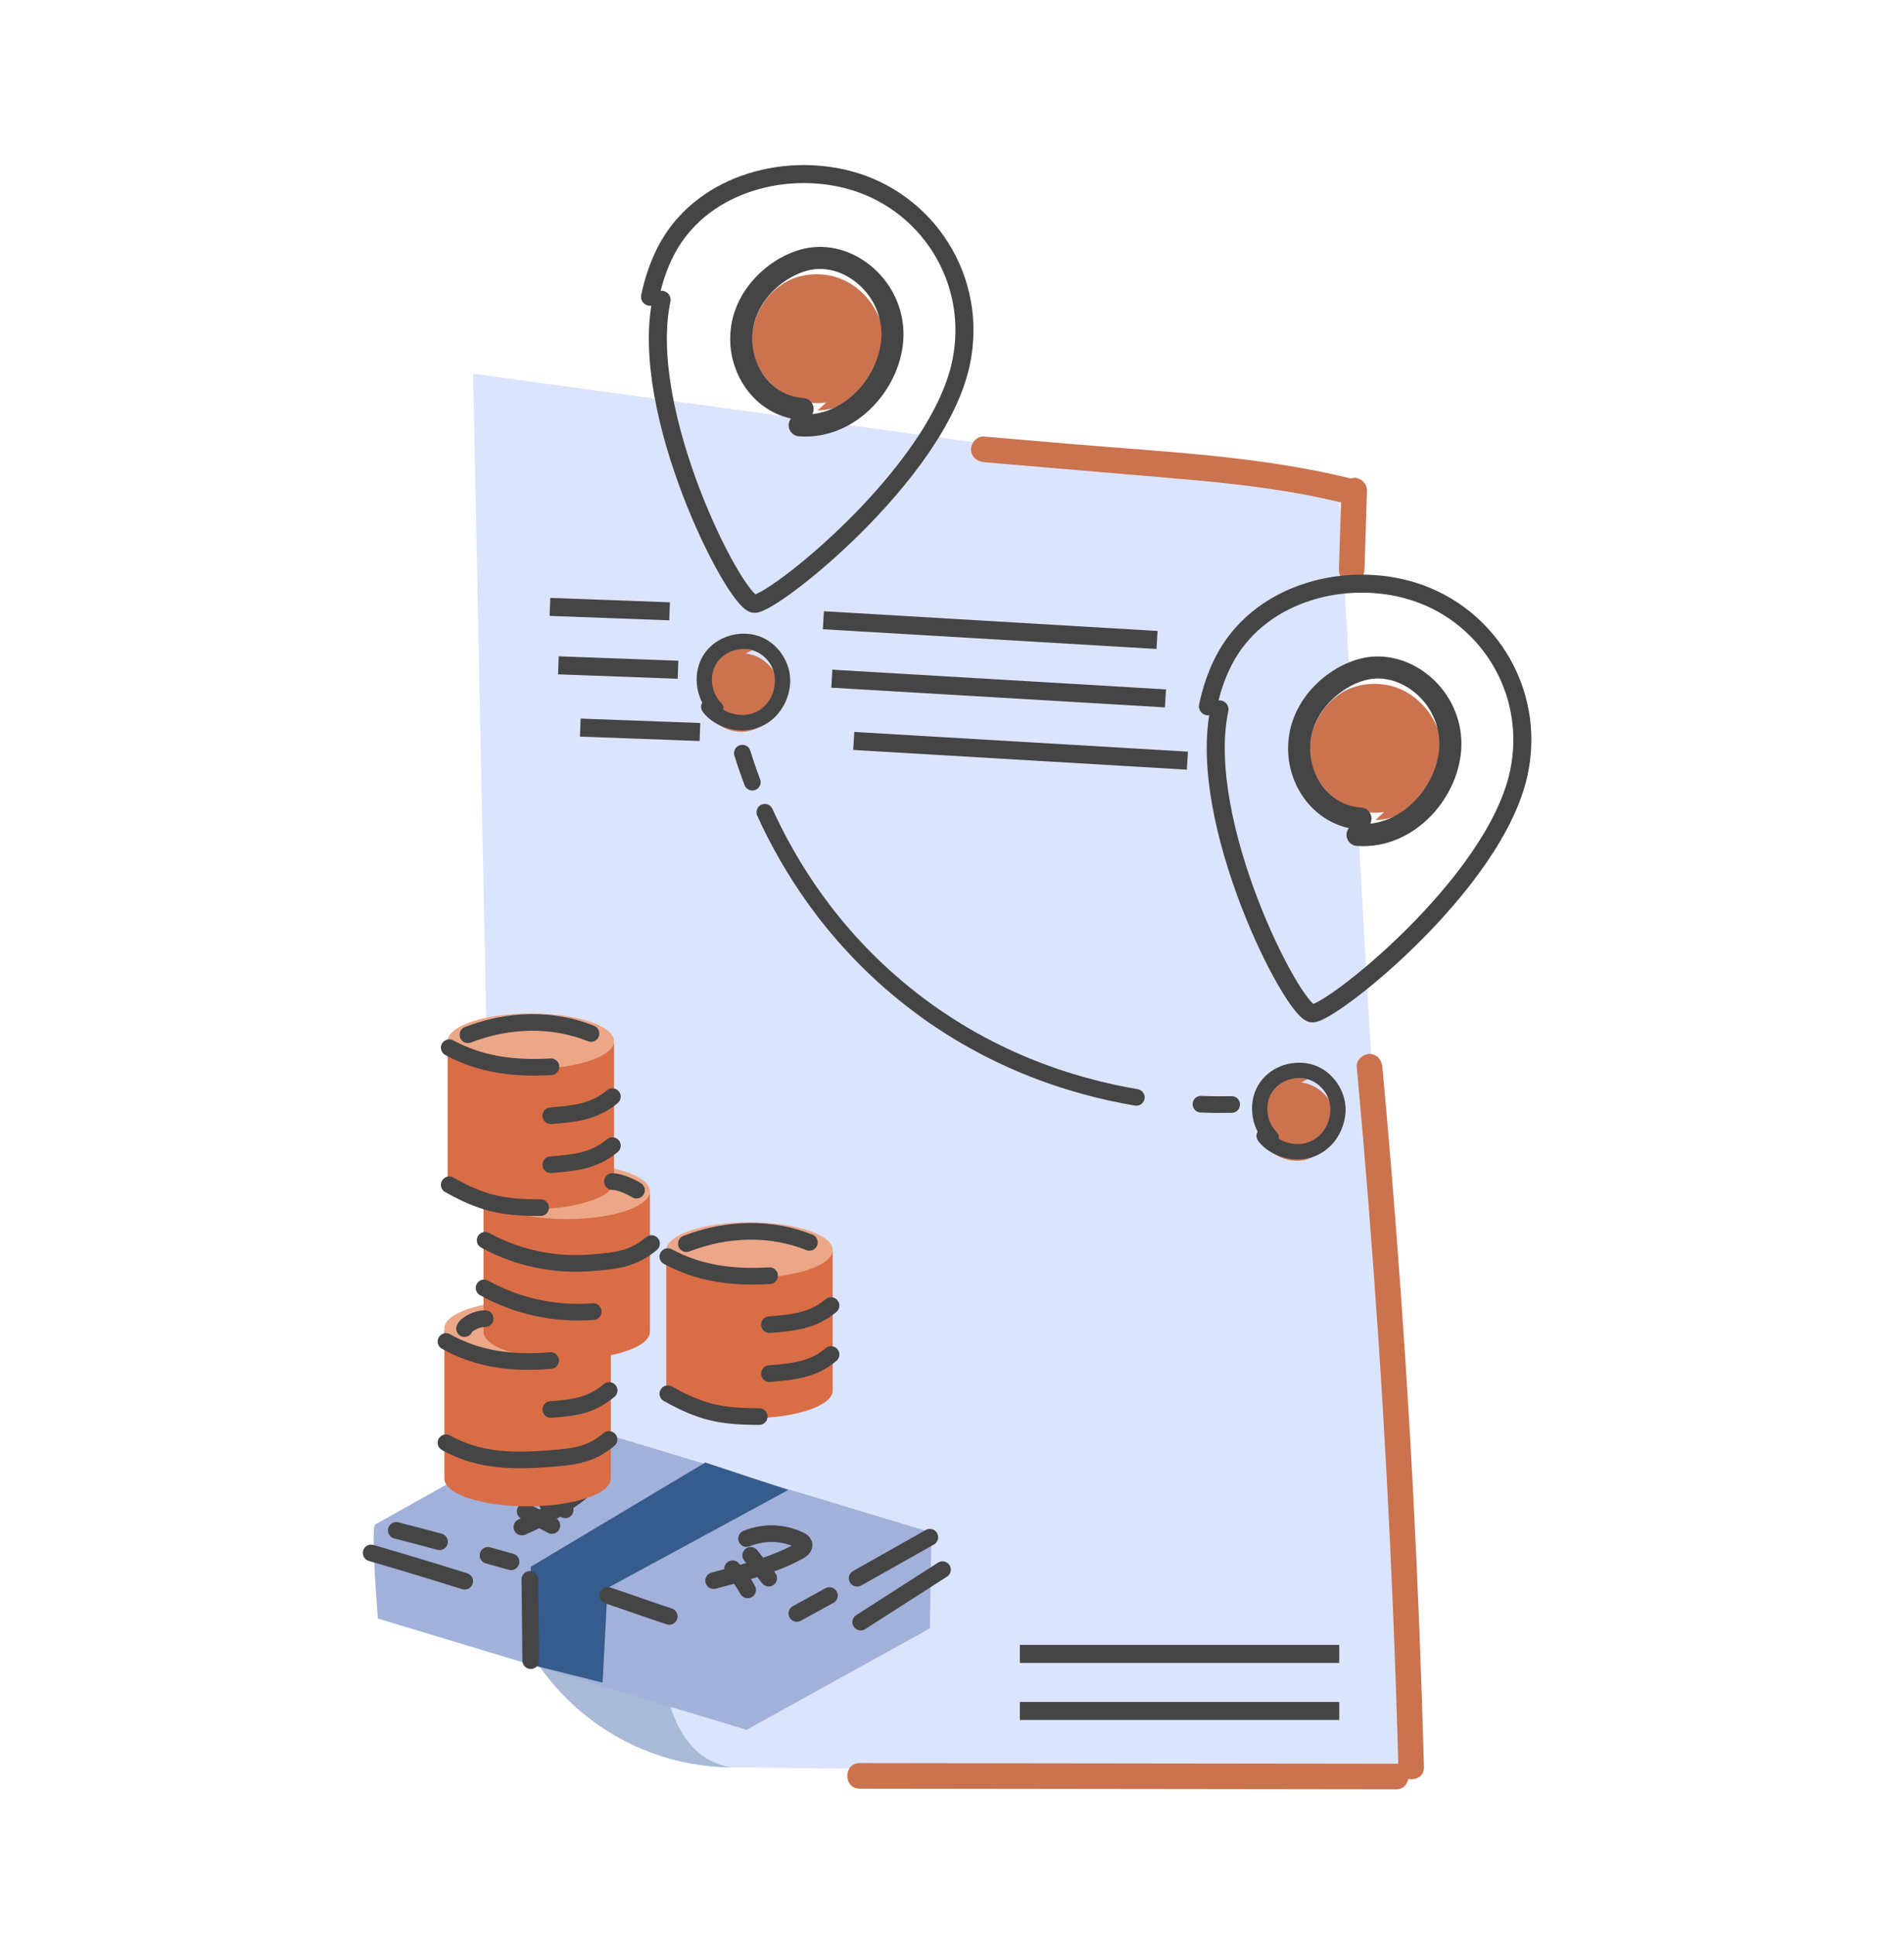 <svg width="372" height="378" viewBox="0 0 372 378" fill="none" xmlns="http://www.w3.org/2000/svg"><path d="M275.86 346.625L142.8 345.215C121.06 344.965 102.9 329.745 98.23 309.335C97.53 306.315 97.12 303.145 97.05 299.925L92.43 72.995L261.63 96.135L275.86 346.635V346.625Z" fill="#DBE4FD"/><path d="M142.809 345.215C121.069 344.965 102.909 329.745 98.239 309.335C98.239 309.335 105.809 327.505 129.709 313.675C129.709 313.675 125.779 342.205 142.809 345.215Z" fill="#A8BAD5"/><path d="M255.5 210.775C251.75 209.815 247.46 211.975 246 215.555C244.53 219.135 246.07 223.685 249.41 225.635C250.65 226.365 252.09 226.745 253.53 226.725C257.38 226.655 260.87 223.255 261.05 219.415C261.23 215.575 258.07 211.865 254.24 211.435" fill="#CB734F"/><path d="M245.9 222.965C248.31 225.955 252.69 227.175 256.33 226.025C260.16 224.815 262.66 221.155 262.89 217.205C263.12 213.255 260.45 209.185 256.53 207.975C252.82 206.835 248.55 208.155 246.26 211.295C243.68 214.835 244.23 220.165 247.3 223.225C248.67 224.585 250.79 222.465 249.42 221.105C247.55 219.245 247.08 216.165 248.22 213.855C249.36 211.545 252.17 210.275 254.66 210.615C257.46 211.005 259.74 213.455 259.9 216.255C260.06 219.055 258.68 221.735 256.15 222.895C253.4 224.165 249.95 223.225 248.03 220.835C247.52 220.205 246.44 220.305 245.91 220.835C245.29 221.455 245.4 222.325 245.91 222.955L245.9 222.965Z" fill="#454545"/><path d="M146.991 126.985C143.241 126.025 138.951 128.185 137.491 131.765C136.031 135.345 137.561 139.895 140.901 141.845C142.141 142.575 143.581 142.955 145.021 142.935C148.871 142.865 152.361 139.465 152.541 135.625C152.721 131.785 149.561 128.075 145.731 127.645" fill="#CB734F"/><path d="M137.39 139.165C139.8 142.155 144.18 143.375 147.82 142.225C151.65 141.015 154.15 137.355 154.38 133.405C154.61 129.455 151.94 125.385 148.02 124.175C144.31 123.035 140.04 124.355 137.75 127.495C135.17 131.035 135.72 136.365 138.79 139.425C140.16 140.785 142.28 138.665 140.91 137.305C139.04 135.445 138.57 132.365 139.71 130.055C140.85 127.745 143.66 126.475 146.15 126.815C148.95 127.205 151.23 129.655 151.39 132.455C151.55 135.255 150.17 137.935 147.64 139.095C144.89 140.365 141.44 139.425 139.52 137.035C139.01 136.405 137.93 136.505 137.4 137.035C136.78 137.655 136.89 138.525 137.4 139.155L137.39 139.165Z" fill="#454545"/><path d="M240.64 215.735C239.23 215.765 237.19 215.785 234.64 215.675" stroke="#454545" stroke-width="3.25" stroke-linecap="round" stroke-linejoin="round"/><path d="M222.01 214.344C209.27 212.194 192.43 206.894 176.61 194.044C162.26 182.394 154.05 168.834 149.43 158.654" stroke="#454545" stroke-width="3.25" stroke-linecap="round" stroke-linejoin="round"/><path d="M146.99 152.774C146.15 150.554 145.51 148.634 145.04 147.104" stroke="#454545" stroke-width="3.25" stroke-linecap="round" stroke-linejoin="round"/><path d="M192.221 90.275C201.581 91.075 210.951 91.865 220.311 92.665C229.671 93.465 238.351 94.095 247.301 95.365C252.371 96.085 257.401 97.005 262.371 98.225C265.491 98.985 266.831 94.165 263.701 93.405C245.661 88.995 226.831 88.225 208.381 86.645C202.991 86.185 197.611 85.725 192.221 85.265C190.871 85.155 189.721 86.495 189.721 87.765C189.721 89.215 190.871 90.145 192.221 90.265V90.275Z" fill="#CB734F"/><path d="M266.591 111.295C266.751 106.145 266.921 100.995 267.081 95.835C267.121 94.525 265.901 93.275 264.581 93.335C263.191 93.395 262.121 94.435 262.081 95.835C261.921 100.985 261.751 106.135 261.591 111.295C261.551 112.605 262.771 113.855 264.091 113.795C265.481 113.735 266.551 112.695 266.591 111.295Z" fill="#CB734F"/><path d="M265.08 208.375C266.71 226.095 268.12 243.825 269.31 261.575C270.5 279.325 271.45 297.095 272.18 314.865C272.59 324.955 272.94 335.045 273.21 345.135C273.3 348.345 278.3 348.355 278.21 345.135C277.73 327.355 277.03 309.575 276.11 291.805C275.19 274.035 274.03 256.285 272.65 238.545C271.87 228.485 271.01 218.425 270.08 208.365C269.96 207.025 269.02 205.865 267.58 205.865C266.32 205.865 264.96 207.015 265.08 208.365V208.375Z" fill="#CB734F"/><path d="M167.96 349.375C195.24 349.405 222.52 349.445 249.8 349.475C257.45 349.475 265.1 349.495 272.76 349.505C275.98 349.505 275.98 344.505 272.76 344.505C245.48 344.475 218.2 344.435 190.92 344.405C183.27 344.405 175.62 344.385 167.96 344.375C164.74 344.375 164.74 349.375 167.96 349.375Z" fill="#CB734F"/><path d="M73.385 297.731C72.316 297.652 73.836 316.147 73.836 316.147L145.861 337.867L181.673 318.067L181.983 299.341L109.558 277.435L73.385 297.731Z" fill="#A2B1DA"/><path d="M137.805 285.666L103.693 306.03L103.484 325.088L117.734 328.657L118.702 310.174L154.003 291.031L137.805 285.666Z" fill="#355C8C"/><path d="M118.741 311.62C122.823 312.983 126.663 314.39 130.756 315.724" stroke="#454545" stroke-width="3.25" stroke-linecap="round" stroke-linejoin="round"/><path d="M95.343 303.794C96.844 304.203 98.346 304.623 99.847 305.055" stroke="#454545" stroke-width="3.25" stroke-linecap="round" stroke-linejoin="round"/><path d="M77.428 298.925C80.254 299.642 83.069 300.381 85.873 301.143" stroke="#454545" stroke-width="3.25" stroke-linecap="round" stroke-linejoin="round"/><path d="M72.513 303.327C78.623 305.106 84.719 306.949 90.799 308.856" stroke="#454545" stroke-width="3.25" stroke-linecap="round" stroke-linejoin="round"/><path d="M155.686 315.144L162.053 311.653" stroke="#454545" stroke-width="3.25" stroke-linecap="round" stroke-linejoin="round"/><path d="M168.166 316.838L184.144 306.592" stroke="#454545" stroke-width="3.25" stroke-linecap="round" stroke-linejoin="round"/><path d="M167.475 308.27L181.674 300.259" stroke="#454545" stroke-width="3.25" stroke-linecap="round" stroke-linejoin="round"/><path d="M103.522 308.495L103.697 324.366" stroke="#454545" stroke-width="3.25" stroke-linecap="round" stroke-linejoin="round"/><path d="M145.861 300.523C147.518 299.839 149.3 299.512 151.092 299.564C152.884 299.615 154.645 300.044 156.26 300.822C156.445 300.886 156.615 300.989 156.757 301.124C156.9 301.259 157.012 301.423 157.087 301.604C157.239 302.201 156.631 302.691 156.096 302.989C151.761 305.393 146.925 306.711 142.139 308.006L139.426 308.737" stroke="#454545" stroke-width="3.25" stroke-linecap="round" stroke-linejoin="round"/><path d="M143.131 306.418C144.27 307.674 145.258 309.059 146.075 310.545" stroke="#454545" stroke-width="3.25" stroke-linecap="round" stroke-linejoin="round"/><path d="M146.666 303.8L150.196 308.253" stroke="#454545" stroke-width="3.25" stroke-linecap="round" stroke-linejoin="round"/><path d="M104.564 290.755C106.438 288.431 109.001 286.759 111.883 285.981C113.257 285.615 114.782 285.474 116.049 286.121C116.315 286.234 116.551 286.407 116.739 286.627C116.927 286.847 117.061 287.108 117.13 287.388C117.254 288.171 116.618 288.852 116.004 289.381C111.838 293.088 107.096 296.091 101.963 298.271" stroke="#454545" stroke-width="3.25" stroke-linecap="round" stroke-linejoin="round"/><path d="M102.601 295.203L107.825 297.967" stroke="#454545" stroke-width="3.25" stroke-linecap="round" stroke-linejoin="round"/><path d="M106.895 293.531L110.425 294.911" stroke="#454545" stroke-width="3.25" stroke-linecap="round" stroke-linejoin="round"/><path d="M119.332 259.792H86.816V288.485H86.846C86.827 288.589 86.817 288.695 86.816 288.8C86.816 291.794 94.095 294.22 103.074 294.22C112.054 294.22 119.332 291.794 119.332 288.8C119.341 288.695 119.341 288.59 119.332 288.485V259.792Z" fill="#D96D46"/><path d="M103.069 264.889C112.048 264.889 119.327 262.463 119.327 259.47C119.327 256.477 112.048 254.051 103.069 254.051C94.09 254.051 86.811 256.477 86.811 259.47C86.811 262.463 94.09 264.889 103.069 264.889Z" fill="#ECA789"/><path d="M126.985 233.012H94.469V259.793C94.46 259.9 94.46 260.007 94.469 260.114C94.469 263.107 101.747 265.534 110.727 265.534C119.706 265.534 126.985 263.107 126.985 260.114C126.985 260.006 126.973 259.898 126.95 259.793H126.985V233.012Z" fill="#D96D46"/><path d="M110.721 238.114C119.7 238.114 126.979 235.688 126.979 232.695C126.979 229.702 119.7 227.275 110.721 227.275C101.742 227.275 94.463 229.702 94.463 232.695C94.463 235.688 101.742 238.114 110.721 238.114Z" fill="#ECA789"/><path d="M119.969 203.688H87.453V230.463C87.444 230.57 87.444 230.677 87.453 230.784C87.453 233.777 94.731 236.204 103.711 236.204C112.691 236.204 119.969 233.777 119.969 230.784C119.978 230.677 119.978 230.57 119.969 230.463V203.688Z" fill="#D96D46"/><path d="M103.712 208.785C112.691 208.785 119.97 206.359 119.97 203.366C119.97 200.373 112.691 197.946 103.712 197.946C94.733 197.946 87.454 200.373 87.454 203.366C87.454 206.359 94.733 208.785 103.712 208.785Z" fill="#ECA789"/><path d="M87.77 204.635C93.775 207.85 100.047 208.797 107.647 208.365" stroke="#454545" stroke-width="3.25" stroke-miterlimit="10" stroke-linecap="round"/><path d="M107.617 217.934C112.294 217.554 116.059 217.197 119.648 214.204" stroke="#454545" stroke-width="3.25" stroke-miterlimit="10" stroke-linecap="round"/><path d="M107.617 227.498C112.294 227.118 116.059 226.762 119.648 223.769" stroke="#454545" stroke-width="3.25" stroke-miterlimit="10" stroke-linecap="round"/><path d="M87.77 231.421C94.201 235.01 97.972 235.881 105.625 235.881" stroke="#454545" stroke-width="3.25" stroke-miterlimit="10" stroke-linecap="round"/><path d="M94.785 242.26C101.236 245.779 108.59 247.297 115.907 246.621C120.584 246.247 123.706 245.89 127.301 242.897" stroke="#454545" stroke-width="3.25" stroke-miterlimit="10" stroke-linecap="round"/><path d="M94.574 251.561C101.077 255.162 108.496 256.77 115.907 256.185" stroke="#454545" stroke-width="3.25" stroke-miterlimit="10" stroke-linecap="round"/><path d="M87.132 262.025C93.563 265.615 100.262 266.346 107.593 265.749" stroke="#454545" stroke-width="3.25" stroke-miterlimit="10" stroke-linecap="round"/><path d="M107.617 275.314C112.294 274.94 115.422 274.583 119.011 271.59" stroke="#454545" stroke-width="3.25" stroke-miterlimit="10" stroke-linecap="round"/><path d="M87.132 281.802C93.563 285.392 100.262 285.485 107.593 284.889C112.27 284.515 115.398 284.158 118.987 281.165" stroke="#454545" stroke-width="3.25" stroke-miterlimit="10" stroke-linecap="round"/><path d="M91.423 202.121C99.473 198.982 108.143 198.906 115.462 201.87" stroke="#454545" stroke-width="3.25" stroke-miterlimit="10" stroke-linecap="round"/><path d="M119.648 230.784C119.648 230.784 121.566 230.784 124.36 232.474" stroke="#454545" stroke-width="3.25" stroke-miterlimit="10" stroke-linecap="round"/><path d="M90.757 259.5C90.961 258.834 92.873 257.56 94.785 257.56" stroke="#454545" stroke-width="3.25" stroke-miterlimit="10" stroke-linecap="round"/><path d="M162.687 244.493H130.171V271.28C130.162 271.387 130.162 271.495 130.171 271.602C130.171 274.595 137.449 277.021 146.429 277.021C155.408 277.021 162.687 274.595 162.687 271.602C162.686 271.494 162.676 271.386 162.658 271.28H162.687V244.493Z" fill="#D96D46"/><path d="M146.43 249.591C155.409 249.591 162.688 247.164 162.688 244.171C162.688 241.178 155.409 238.752 146.43 238.752C137.451 238.752 130.172 241.178 130.172 244.171C130.172 247.164 137.451 249.591 146.43 249.591Z" fill="#ECA789"/><path d="M130.486 245.445C136.49 248.661 142.763 249.608 150.363 249.175" stroke="#454545" stroke-width="3.25" stroke-miterlimit="10" stroke-linecap="round"/><path d="M150.334 258.741C155.011 258.361 158.776 258.004 162.371 255.011" stroke="#454545" stroke-width="3.25" stroke-miterlimit="10" stroke-linecap="round"/><path d="M150.334 268.304C155.011 267.924 158.776 267.567 162.371 264.574" stroke="#454545" stroke-width="3.25" stroke-miterlimit="10" stroke-linecap="round"/><path d="M130.486 272.227C136.917 275.816 140.688 276.687 148.34 276.687" stroke="#454545" stroke-width="3.25" stroke-miterlimit="10" stroke-linecap="round"/><path d="M134.1 242.926C142.15 239.786 150.825 239.71 158.139 242.674" stroke="#454545" stroke-width="3.25" stroke-miterlimit="10" stroke-linecap="round"/><path d="M159.72 80.175C166.07 80.065 171.93 74.795 172.7 68.495C173.48 62.195 169.07 55.655 162.94 54.015C160.66 53.405 158.21 53.415 155.94 54.075C149.87 55.855 145.81 62.735 147.19 68.905C148.57 75.075 155.18 79.575 161.42 78.605" fill="#CB734F"/><path d="M129.26 58.555C124.63 80.465 143.35 117.105 147.28 117.935C150.34 118.585 183.14 92.815 187.76 70.905C191.2 54.625 181.14 39.085 165.62 35.075C152.58 31.705 136.71 36.235 130.1 49.025C128.65 51.835 127.66 54.865 127 57.955" stroke="#454545" stroke-width="3.52" stroke-linecap="round" stroke-linejoin="round"/><path d="M156.241 83.076C166.246 83.819 174.256 74.355 174.367 65.47C174.482 56.315 166.212 49.24 158.332 50.527C152.328 51.51 144.738 57.66 144.819 66.316C144.886 73.259 149.864 79.452 156.803 79.887" stroke="#454545" stroke-width="4.312" stroke-linecap="round" stroke-linejoin="round"/><path d="M268.72 160.175C275.07 160.065 280.93 154.795 281.7 148.495C282.48 142.195 278.07 135.655 271.94 134.015C269.66 133.405 267.21 133.415 264.94 134.075C258.87 135.855 254.81 142.735 256.19 148.905C257.57 155.075 264.18 159.575 270.42 158.605" fill="#CB734F"/><path d="M238.26 138.555C233.63 160.465 252.35 197.105 256.28 197.935C259.34 198.585 292.14 172.815 296.76 150.905C300.2 134.625 290.14 119.085 274.62 115.075C261.58 111.705 245.71 116.235 239.1 129.025C237.65 131.835 236.66 134.865 236 137.955" stroke="#454545" stroke-width="3.52" stroke-linecap="round" stroke-linejoin="round"/><path d="M265.241 163.076C275.246 163.819 283.256 154.355 283.367 145.47C283.482 136.315 275.212 129.24 267.332 130.527C261.328 131.51 253.738 137.66 253.819 146.316C253.886 153.259 258.864 159.452 265.803 159.887" stroke="#454545" stroke-width="4.312" stroke-linecap="round" stroke-linejoin="round"/><line x1="107.448" y1="118.541" x2="130.821" y2="119.407" stroke="#454545" stroke-width="3.52"/><line x1="109.096" y1="129.956" x2="132.469" y2="130.822" stroke="#454545" stroke-width="3.52"/><line x1="113.38" y1="142.117" x2="136.753" y2="142.983" stroke="#454545" stroke-width="3.52"/><line x1="160.875" y1="121.147" x2="226.058" y2="125" stroke="#454545" stroke-width="3.52"/><line x1="162.523" y1="132.562" x2="227.706" y2="136.415" stroke="#454545" stroke-width="3.52"/><line x1="166.807" y1="144.724" x2="231.99" y2="148.576" stroke="#454545" stroke-width="3.52"/><path d="M199.257 323.047L261.656 323.047" stroke="#454545" stroke-width="3.52"/><path d="M199.257 334.193L261.656 334.193" stroke="#454545" stroke-width="3.52"/></svg>